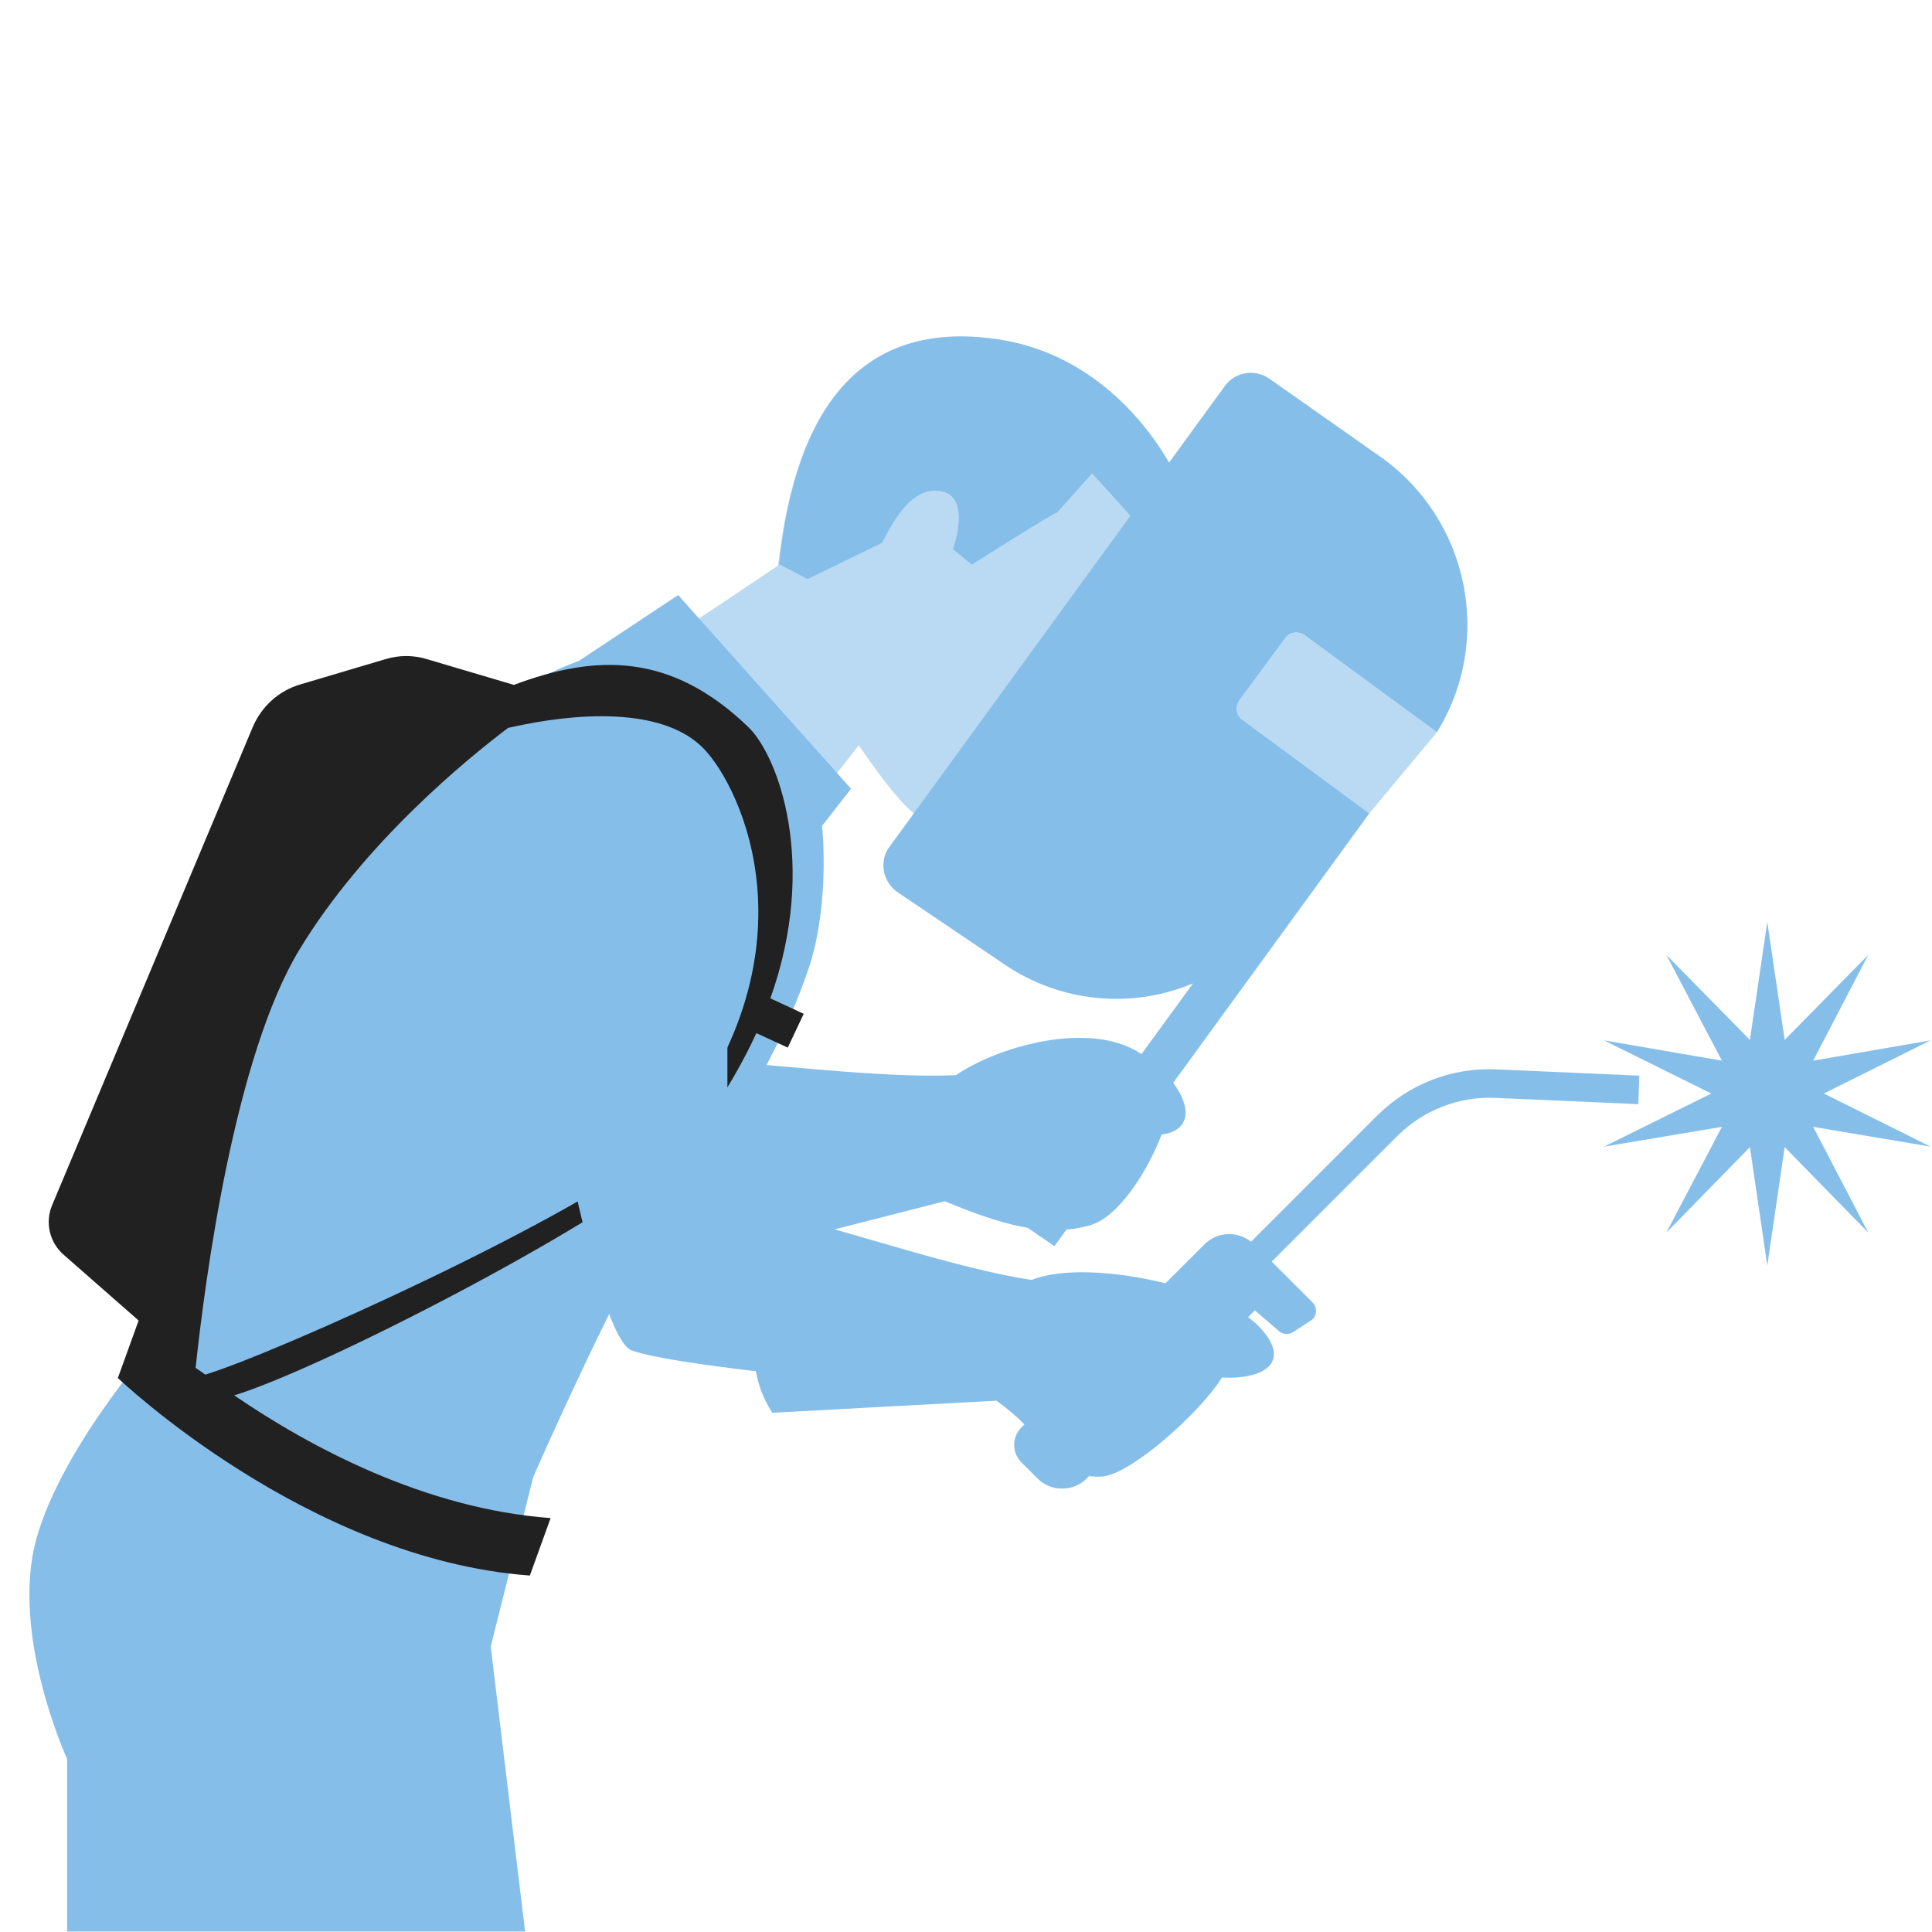 <?xml version="1.0" encoding="utf-8"?>
<!-- Generator: Adobe Illustrator 25.1.0, SVG Export Plug-In . SVG Version: 6.00 Build 0)  -->
<svg version="1.1" id="レイヤー_1" xmlns="http://www.w3.org/2000/svg" xmlns:xlink="http://www.w3.org/1999/xlink" x="0px"
	 y="0px" viewBox="0 0 400 400" style="enable-background:new 0 0 400 400;" xml:space="preserve">
<style type="text/css">
	.st0{clip-path:url(#SVGID_2_);}
	.st1{fill:#BADAF3;}
	.st2{fill:#86BEEA;}
	.st3{fill:#212121;}
</style>
<g>
	<defs>
		<rect id="SVGID_1_" x="-1.8" y="48.9" width="459" height="351"/>
	</defs>
	<clipPath id="SVGID_2_">
		<use xlink:href="#SVGID_1_"  style="overflow:visible;"/>
	</clipPath>
	<g class="st0">
		<path class="st1" d="M146.9,126.6l14.2-9.5c3.6-32.8,17.2-50.9,45.1-46.9s40.7,31.6,41.2,39.8c0.3,5-7.3,24.2-12.2,29.4
			c-1.2,0.8-2.6,1.3-4,1.5c-1.7,8.1-3.5,17-5.7,17.3c-2.7,0.6-5.5-0.5-7.1-2.8c-1.7,1.7-3,3.6-3.8,5.8c-1.5,0-2.9-0.1-4.4-0.3
			c-0.1,0.5-0.4,0.9-0.8,1.2c-1.8,1.4-3.6,0.4-4.7,0.6c-4,4.4-6.8,8.7-12,7.7c-4-0.8-9.9-8.8-14.9-16.1l-21.9,28l-37.3-36.9
			L146.9,126.6z"/>
		<path class="st2" d="M206.2,70.2c27.8,3.9,40.7,31.6,41.2,39.8c0.1,1.8-0.8,5.2-2.1,9.2L226.1,98l-7.2,8.1
			c-0.5-0.1-17.7,10.8-17.7,10.8l-3.9-3.2c0,0,4-10.9-2.5-12c-6.5-1.2-10.5,7.6-12.2,10.7l-15.4,7.5l-5.9-3.1
			C164.8,84.2,178.5,66.3,206.2,70.2z"/>
		<path class="st1" d="M297.5,151.6l-27.4-20.1c-1.3-0.9-3.1-0.7-4,0.6c0,0,0,0,0,0l-9.5,12.9c-0.9,1.3-0.7,3.1,0.6,4l26.3,19.4
			L297.5,151.6z"/>
		<path class="st2" d="M7.5,318.7c5.5-19.9,26.3-42.8,26.3-42.8s4.3-47.8,24.7-86.2s61.4-52.9,61.4-52.9l20.5-13.6l35.8,40.1l-6,7.7
			c0,0,1.7,15.4-2.6,29c-2.4,7.1-5.4,13.9-8.9,20.5c12.5,1.1,27.9,2.6,39.2,2.1c9.4-6.3,27.7-11.1,37.9-4.7c9.6,6,13.6,15.8,4.7,17
			c-3,7.8-9,17.2-14.9,18.8c-9.3,2.6-18.7-0.3-30-5l-45,11.5c-0.9-0.9-1.7-1.9-2.4-3c-4.8,0.6-9.9,1.1-15.1,1.4
			c-10,18.2-22.7,47.2-22.7,47.2l-8.8,35.1l14.7,121.9H13.9v-98.6C13.9,364.2,2.1,338.5,7.5,318.7z"/>
		<path class="st2" d="M184.1,175.4l69.5-95.5c2.1-2.9,6.2-3.6,9.2-1.5l22.9,16.1c18.4,12.9,23.6,38,11.8,57.1l-27.4-20.1
			c-1.3-0.9-3.1-0.7-4,0.6c0,0,0,0,0,0l-9.5,12.9c-0.9,1.3-0.7,3.1,0.6,4l26.3,19.4L218.3,258l-7.3-5l36-49.4
			c-12.8,5.4-27.5,3.9-39-3.9l-22.2-15c-3-2.1-3.8-6.2-1.8-9.2C184,175.5,184.1,175.4,184.1,175.4z"/>
		<polygon class="st2" points="365.9,190.9 362.3,215.3 345,197.7 356.5,219.6 332.1,215.4 354.3,226.4 332.1,237.4 356.5,233.3 
			345,255.2 362.3,237.5 365.9,262 369.5,237.5 386.8,255.2 375.4,233.3 399.7,237.4 377.6,226.4 399.7,215.4 375.4,219.6 
			386.8,197.7 369.5,215.3 		"/>
		<path class="st3" d="M13.2,259.8l15.5,13.6l-4.3,11.9c0,0,39.2,37.5,85.3,40.9l4.3-11.9c-25.9-1.9-49.7-14.6-65.5-25.4
			c18.4-5.7,73.6-34.2,91.1-48.8c6.9-7.9,12.6-16.7,17-26.2l6.5,3l3.3-7l-6.9-3.2c10-28.1,1.5-50.4-4.6-56.2
			c-16-15.4-31.5-15.1-48.5-8.7l-17.9-5.3c-2.9-0.9-5.9-0.9-8.8,0l-17.5,5.2c-4.5,1.3-8.1,4.6-9.9,8.9l-41.5,98.9
			C9.3,253,10.2,257.2,13.2,259.8z M40.5,283.2c2-18.8,8.1-64.5,21.5-86.6c13.4-22.1,34.6-39.4,43.2-45.9
			c16.8-3.8,32.7-3.6,40.4,4.2c7.9,8,24.6,42.8-7.7,81.8C119.7,252,57,280.2,42.5,284.6C41.8,284.1,41.1,283.6,40.5,283.2
			L40.5,283.2z"/>
		<path class="st2" d="M115.2,152.8c10.9-6.7,25.2-3.4,31.9,7.5c2.3,3.7,3.5,7.9,3.5,12.2l0,76.5l12.9,4c0.2-0.3,0.3-0.5,0.5-0.8
			c12.4,2.9,34.3,10.5,49.6,12.8c6-2.5,17.4-1.9,27.7,0.7l8.1-8.1c2.6-2.6,6.8-2.8,9.6-0.5l26.1-26.1c6.5-6.5,15.4-10,24.6-9.6
			l29.7,1.3l-0.2,5.9l-29.7-1.3c-7.6-0.3-14.9,2.6-20.2,7.9l-26,26l8.5,8.5c0.9,0.9,0.9,2.5,0,3.4c-0.1,0.1-0.2,0.2-0.4,0.3
			l-3.7,2.4c-0.9,0.6-2.1,0.5-2.9-0.2l-5-4.3l-1.4,1.4c0.5,0.4,1,0.8,1.5,1.2c8.2,7.8,2.1,11.8-6.9,11.3c-4.4,7.1-18.7,20-24.8,20.5
			c-0.9,0.1-1.8,0-2.7-0.1l-0.5,0.5c-2.8,2.8-7.4,2.8-10.2,0c0,0,0,0,0,0l-3.4-3.4c-1.9-2-1.9-5.1,0-7.1l0.7-0.7
			c-1.8-1.8-3.7-3.4-5.8-4.9l-46.4,2.5c-1.7-2.6-2.9-5.6-3.4-8.6c-11-1.3-21.5-2.8-25.7-4.3c-10.5-3.8-26.9-119.9-26.9-119.9
			L115.2,152.8z"/>
	</g>
</g>
</svg>
